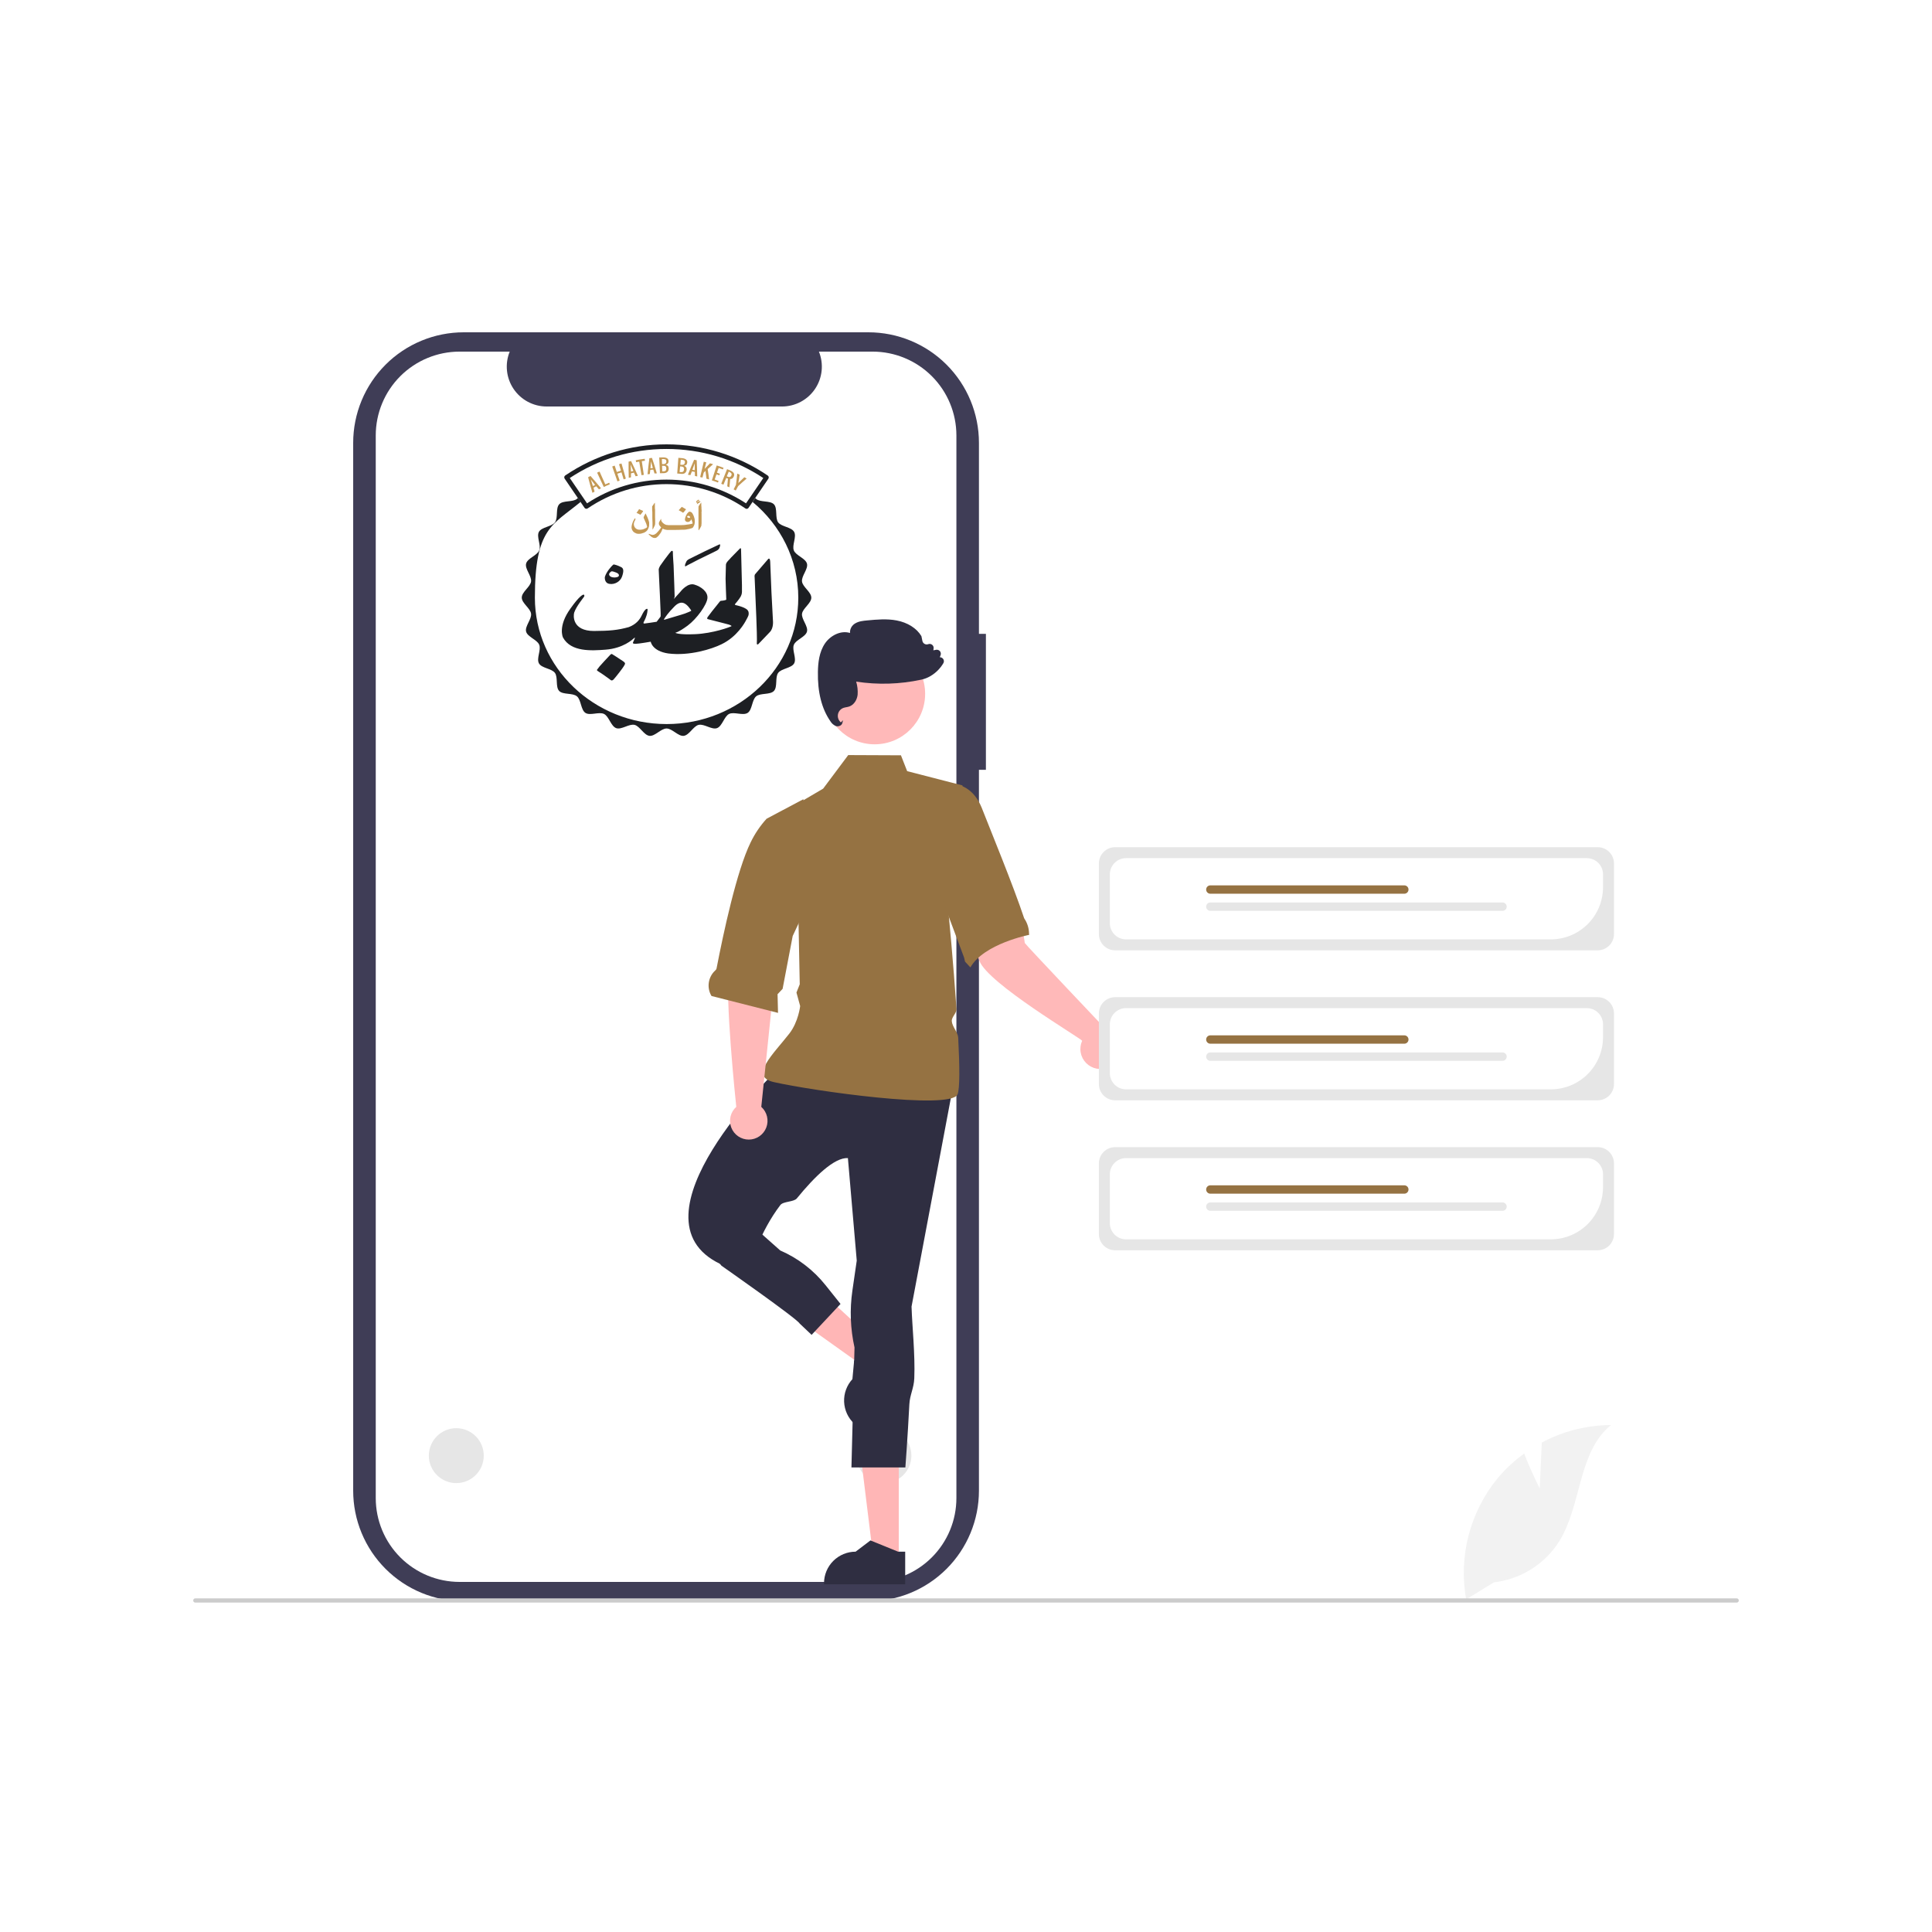 <svg width="500" height="500" viewBox="0 0 500 500" fill="none" xmlns="http://www.w3.org/2000/svg">
<rect width="500" height="500" fill="white"/>
<g clip-path="url(#clip0_471_809)">
<path d="M255.153 164.04H253.35V114.609C253.35 107.021 250.336 99.745 244.971 94.379C239.606 89.014 232.329 86 224.741 86H120.013C116.256 86 112.536 86.74 109.065 88.178C105.594 89.615 102.44 91.722 99.784 94.379C97.127 97.036 95.019 100.189 93.582 103.66C92.144 107.131 91.404 110.852 91.404 114.609V385.79C91.404 389.547 92.144 393.267 93.582 396.738C95.019 400.209 97.127 403.363 99.783 406.02C102.44 408.676 105.594 410.784 109.065 412.221C112.536 413.659 116.256 414.399 120.013 414.399H224.74C232.328 414.399 239.604 411.385 244.97 406.02C250.335 400.654 253.349 393.378 253.349 385.79V199.226H255.151L255.153 164.04Z" fill="#3F3D56"/>
<path d="M247.516 112.693V387.705C247.515 393.458 245.23 398.975 241.162 403.043C237.095 407.112 231.578 409.398 225.826 409.4H118.949C113.194 409.401 107.674 407.116 103.604 403.048C99.533 398.979 97.246 393.46 97.244 387.705V112.693C97.246 106.938 99.533 101.42 103.603 97.351C107.673 93.283 113.193 90.998 118.948 90.998H131.913C131.276 92.564 131.034 94.262 131.207 95.943C131.38 97.624 131.964 99.237 132.906 100.639C133.849 102.042 135.122 103.192 136.613 103.987C138.104 104.783 139.767 105.2 141.457 105.202H202.389C204.079 105.2 205.743 104.783 207.234 103.987C208.725 103.192 209.997 102.042 210.94 100.639C211.883 99.237 212.466 97.624 212.639 95.943C212.813 94.262 212.57 92.564 211.934 90.998H225.821C231.574 90.999 237.091 93.285 241.159 97.352C245.227 101.42 247.514 106.936 247.516 112.689V112.693Z" fill="white"/>
<path d="M118.089 383.826C122.014 383.826 125.195 380.644 125.195 376.72C125.195 372.795 122.014 369.614 118.089 369.614C114.165 369.614 110.983 372.795 110.983 376.72C110.983 380.644 114.165 383.826 118.089 383.826Z" fill="#E6E6E6"/>
<path d="M228.758 383.826C232.682 383.826 235.864 380.644 235.864 376.72C235.864 372.795 232.682 369.614 228.758 369.614C224.833 369.614 221.652 372.795 221.652 376.72C221.652 380.644 224.833 383.826 228.758 383.826Z" fill="#E6E6E6"/>
<path d="M229.721 350.128L225.316 354.929L204.703 340.222L211.205 333.137L229.721 350.128Z" fill="#FFB6B6"/>
<path d="M235.498 353.174L221.294 368.653L221.098 368.473C219.5 367.007 218.551 364.966 218.457 362.799C218.364 360.633 219.136 358.518 220.602 356.92L220.602 356.919L221.051 352.124L228.037 348.817L229.277 347.465L235.498 353.174Z" fill="#2F2E41"/>
<path d="M232.601 403.7L226.086 403.7L222.986 378.569L232.603 378.57L232.601 403.7Z" fill="#FFB6B6"/>
<path d="M234.263 410.016L213.255 410.015V409.749C213.255 407.581 214.116 405.501 215.65 403.967C217.183 402.434 219.263 401.573 221.432 401.572H221.432L225.27 398.661L232.429 401.573L234.263 401.573L234.263 410.016Z" fill="#2F2E41"/>
<path d="M201.138 276.836C201.138 276.836 161.336 315.265 186.498 327.16H194.275C194.275 327.16 196.612 318.857 201.963 311.855C202.698 310.893 205.45 311.089 206.215 310.151C210.882 304.429 215.943 299.515 219.437 299.71L221.725 326.245L220.596 334.022C219.886 338.918 220.073 343.902 221.148 348.731L220.352 379.771L234.308 379.779C234.308 379.779 234.871 372.504 235.343 363.406C235.469 360.968 236.518 359.27 236.618 356.676C236.859 350.456 236.061 343.216 235.907 338.139L246.429 282.326L201.138 276.836Z" fill="#2F2E41"/>
<path d="M219.522 195.413L213.032 204.095L197.477 213.244L206.626 237.033L206.973 254.733L206.122 256.868L207.083 260.365C207.083 260.365 206.64 264.458 204.273 267.496C200.136 272.808 193.819 278.582 200.221 280.037C210.286 282.325 245.97 287.357 247.8 283.24C248.433 281.816 248.354 275.793 247.981 268.524C247.911 267.165 246.409 265.686 246.322 264.261C246.256 263.193 247.607 262.187 247.534 261.103C246.717 249.022 245.513 236.576 245.513 236.576L249.094 203.268L234.77 199.572L233.162 195.472L219.522 195.413Z" fill="#957242"/>
<path d="M184.587 324.877L186.715 327.565C186.715 327.565 206.281 341.254 206.953 342.533L210.045 345.459L217.527 337.461L213.636 332.584C210.522 328.682 206.499 325.602 201.919 323.614L195.956 318.324L184.587 324.877Z" fill="#2F2E41"/>
<path d="M197.02 286.457L200.583 251.969L201.523 237.774L191.55 235.971C191.55 235.971 190.057 245.729 188.75 251.455C187.461 257.106 190.468 285.7 190.548 286.454C189.815 287.109 189.299 287.971 189.067 288.926C188.835 289.88 188.898 290.883 189.249 291.801C189.599 292.719 190.22 293.509 191.029 294.066C191.838 294.624 192.797 294.923 193.78 294.923C194.762 294.923 195.722 294.626 196.531 294.069C197.341 293.512 197.962 292.723 198.314 291.805C198.665 290.888 198.729 289.885 198.498 288.93C198.267 287.975 197.752 287.113 197.02 286.457Z" fill="#FFB9B9"/>
<path d="M184.134 257.763L201.351 262.133L201.231 257.3L202.538 255.914L205.148 242.238L208.894 234.227L207.92 206.831L198.407 211.877L198.395 211.886C196.734 213.713 195.345 215.771 194.27 217.994C190.684 225.285 187.238 241.344 185.435 250.672C185.373 250.867 185.254 251.039 185.092 251.166C184.197 251.987 183.614 253.092 183.439 254.294C183.265 255.496 183.51 256.721 184.134 257.763Z" fill="#957242"/>
<path d="M286.372 266.568C286.372 266.568 265.413 244.471 265.218 244.055C263.754 232.937 259.543 228.033 258.912 228.565L248.044 232.33C248.044 232.33 251.276 242.567 253.465 248.648C255.557 254.458 279.661 268.65 280.063 269.351C279.631 270.304 279.499 271.367 279.684 272.397C279.869 273.427 280.362 274.377 281.099 275.121C281.836 275.865 282.781 276.368 283.809 276.563C284.838 276.758 285.901 276.636 286.859 276.213C287.817 275.791 288.624 275.088 289.173 274.197C289.722 273.306 289.988 272.269 289.936 271.223C289.883 270.178 289.514 269.173 288.878 268.342C288.241 267.51 287.368 266.892 286.372 266.568Z" fill="#FFB9B9"/>
<path d="M239.267 204.029C239.267 204.029 249.936 198.8 254.074 209.069C256.343 214.867 262.145 228.938 265.036 237.599C265.055 237.654 265.082 237.706 265.115 237.754C265.888 238.903 266.305 240.255 266.314 241.64C266.313 241.741 266.324 241.841 266.346 241.94C266.346 241.94 254.622 244.224 251.135 250.369L249.751 248.868L249.506 247.817L239.391 220.827L239.267 204.029Z" fill="#957242"/>
<path d="M413.497 245.942H288.589C287.476 245.941 286.409 245.498 285.622 244.711C284.835 243.924 284.393 242.857 284.391 241.744V223.451C284.393 222.338 284.835 221.271 285.622 220.484C286.409 219.697 287.476 219.254 288.589 219.253H413.497C414.61 219.254 415.677 219.697 416.464 220.484C417.251 221.271 417.694 222.338 417.695 223.451V241.744C417.694 242.857 417.251 243.924 416.464 244.711C415.677 245.498 414.61 245.941 413.497 245.942Z" fill="#E6E6E6"/>
<path d="M401.361 243.111H291.422C290.309 243.109 289.242 242.667 288.455 241.88C287.668 241.093 287.225 240.026 287.224 238.913V226.284C287.225 225.171 287.668 224.104 288.455 223.317C289.242 222.53 290.309 222.088 291.422 222.086H410.666C411.779 222.088 412.846 222.53 413.633 223.317C414.42 224.104 414.862 225.171 414.863 226.284V229.608C414.859 233.188 413.436 236.62 410.904 239.151C408.373 241.683 404.941 243.107 401.361 243.111Z" fill="white"/>
<path d="M363.438 231.296H313.235C312.948 231.296 312.672 231.182 312.469 230.979C312.266 230.776 312.152 230.501 312.152 230.213C312.152 229.926 312.266 229.651 312.469 229.448C312.672 229.245 312.948 229.131 313.235 229.131H363.438C363.725 229.131 364.001 229.245 364.204 229.448C364.407 229.651 364.521 229.926 364.521 230.213C364.521 230.501 364.407 230.776 364.204 230.979C364.001 231.182 363.725 231.296 363.438 231.296Z" fill="#957242"/>
<path d="M388.852 235.724H313.235C312.948 235.724 312.672 235.61 312.469 235.407C312.266 235.204 312.152 234.929 312.152 234.641C312.152 234.354 312.266 234.079 312.469 233.876C312.672 233.673 312.948 233.559 313.235 233.559H388.852C389.139 233.559 389.414 233.673 389.617 233.876C389.821 234.079 389.935 234.354 389.935 234.641C389.935 234.929 389.821 235.204 389.617 235.407C389.414 235.61 389.139 235.724 388.852 235.724Z" fill="#E6E6E6"/>
<path d="M413.497 284.756H288.589C287.476 284.755 286.409 284.312 285.622 283.525C284.835 282.738 284.393 281.671 284.391 280.558V262.264C284.393 261.151 284.835 260.084 285.622 259.297C286.409 258.51 287.476 258.068 288.589 258.066H413.497C414.61 258.068 415.677 258.51 416.464 259.297C417.251 260.084 417.694 261.151 417.695 262.264V280.558C417.694 281.671 417.251 282.738 416.464 283.525C415.677 284.312 414.61 284.755 413.497 284.756Z" fill="#E6E6E6"/>
<path d="M401.361 281.925H291.422C290.309 281.923 289.242 281.481 288.455 280.694C287.668 279.907 287.225 278.84 287.224 277.727V265.098C287.225 263.985 287.668 262.918 288.455 262.131C289.242 261.344 290.309 260.902 291.422 260.9H410.666C411.779 260.902 412.846 261.344 413.633 262.131C414.42 262.918 414.862 263.985 414.863 265.098V268.422C414.859 272.002 413.436 275.434 410.904 277.965C408.373 280.497 404.941 281.921 401.361 281.925Z" fill="white"/>
<path d="M363.438 270.11H313.235C313.093 270.11 312.952 270.082 312.82 270.027C312.689 269.973 312.57 269.893 312.469 269.793C312.369 269.692 312.289 269.573 312.235 269.442C312.18 269.31 312.152 269.169 312.152 269.027C312.152 268.885 312.18 268.744 312.235 268.613C312.289 268.482 312.369 268.362 312.469 268.262C312.57 268.161 312.689 268.081 312.82 268.027C312.952 267.973 313.093 267.945 313.235 267.945H363.438C363.725 267.945 364.001 268.059 364.204 268.262C364.407 268.465 364.521 268.74 364.521 269.027C364.521 269.314 364.407 269.59 364.204 269.793C364.001 269.996 363.725 270.11 363.438 270.11Z" fill="#957242"/>
<path d="M388.852 274.538H313.235C313.093 274.538 312.952 274.51 312.82 274.455C312.689 274.401 312.57 274.321 312.469 274.221C312.369 274.12 312.289 274.001 312.235 273.869C312.18 273.738 312.152 273.597 312.152 273.455C312.152 273.313 312.18 273.172 312.235 273.041C312.289 272.91 312.369 272.79 312.469 272.69C312.57 272.589 312.689 272.509 312.82 272.455C312.952 272.401 313.093 272.373 313.235 272.373H388.852C389.139 272.373 389.414 272.487 389.617 272.69C389.821 272.893 389.935 273.168 389.935 273.455C389.935 273.742 389.821 274.018 389.617 274.221C389.414 274.424 389.139 274.538 388.852 274.538Z" fill="#E6E6E6"/>
<path d="M413.497 323.57H288.589C287.476 323.569 286.409 323.126 285.622 322.339C284.835 321.552 284.393 320.485 284.391 319.372V301.078C284.393 299.965 284.835 298.898 285.622 298.111C286.409 297.324 287.476 296.882 288.589 296.88H413.497C414.61 296.882 415.677 297.324 416.464 298.111C417.251 298.898 417.694 299.965 417.695 301.078V319.372C417.694 320.485 417.251 321.552 416.464 322.339C415.677 323.126 414.61 323.569 413.497 323.57Z" fill="#E6E6E6"/>
<path d="M401.361 320.738H291.422C290.309 320.737 289.242 320.294 288.455 319.507C287.668 318.72 287.225 317.653 287.224 316.54V303.912C287.225 302.799 287.668 301.732 288.455 300.945C289.242 300.158 290.309 299.715 291.422 299.714H410.666C411.779 299.715 412.846 300.158 413.633 300.945C414.42 301.732 414.862 302.799 414.863 303.912V307.236C414.859 310.816 413.436 314.248 410.904 316.779C408.373 319.31 404.941 320.734 401.361 320.738Z" fill="white"/>
<path d="M363.438 308.924H313.235C312.948 308.924 312.672 308.81 312.469 308.607C312.266 308.404 312.152 308.128 312.152 307.841C312.152 307.554 312.266 307.279 312.469 307.076C312.672 306.873 312.948 306.759 313.235 306.759H363.438C363.725 306.759 364.001 306.873 364.204 307.076C364.407 307.279 364.521 307.554 364.521 307.841C364.521 308.128 364.407 308.404 364.204 308.607C364.001 308.81 363.725 308.924 363.438 308.924Z" fill="#957242"/>
<path d="M388.852 313.352H313.235C312.948 313.352 312.672 313.238 312.469 313.035C312.266 312.832 312.152 312.556 312.152 312.269C312.152 311.982 312.266 311.707 312.469 311.504C312.672 311.301 312.948 311.187 313.235 311.187H388.852C389.139 311.187 389.414 311.301 389.617 311.504C389.821 311.707 389.935 311.982 389.935 312.269C389.935 312.556 389.821 312.832 389.617 313.035C389.414 313.238 389.139 313.352 388.852 313.352Z" fill="#E6E6E6"/>
<path d="M226.36 192.626C233.575 192.626 239.424 186.778 239.424 179.563C239.424 172.348 233.575 166.499 226.36 166.499C219.145 166.499 213.296 172.348 213.296 179.563C213.296 186.778 219.145 192.626 226.36 192.626Z" fill="#FFB9B9"/>
<path d="M216.755 187.964C216.598 187.965 216.442 187.94 216.294 187.89C215.711 187.634 215.223 187.201 214.901 186.652C212.652 183.417 211.566 179.104 211.674 173.833C211.719 171.603 211.972 168.751 213.533 166.479C214.847 164.567 217.504 163.051 219.98 163.812C219.951 163.317 220.061 162.824 220.297 162.387C220.533 161.951 220.885 161.589 221.315 161.341C222.253 160.767 223.382 160.661 224.377 160.568C226.892 160.332 229.492 160.088 232.038 160.571C234.893 161.112 237.227 162.584 238.443 164.608L238.467 164.672L238.714 165.871C238.748 166.033 238.815 166.185 238.913 166.317C239.011 166.45 239.136 166.56 239.28 166.639C239.424 166.719 239.584 166.766 239.748 166.778C239.912 166.79 240.077 166.766 240.231 166.708C240.399 166.645 240.581 166.626 240.759 166.655C240.936 166.683 241.103 166.757 241.243 166.87C241.383 166.982 241.491 167.13 241.557 167.297C241.623 167.464 241.644 167.646 241.618 167.824L241.549 168.301L242.267 168.166C242.447 168.133 242.632 168.148 242.804 168.209C242.977 168.27 243.129 168.376 243.247 168.516C243.365 168.656 243.444 168.824 243.475 169.004C243.507 169.184 243.49 169.369 243.427 169.541L243.224 170.09C243.373 170.091 243.519 170.122 243.655 170.182C243.791 170.242 243.914 170.329 244.015 170.438C244.16 170.594 244.252 170.793 244.276 171.004C244.3 171.216 244.256 171.431 244.15 171.616C243.348 172.988 242.209 174.134 240.842 174.945C240.094 175.394 239.277 175.716 238.424 175.895C232.886 177.091 227.176 177.262 221.577 176.402C221.908 177.506 222.036 178.662 221.953 179.812C221.774 181.25 220.93 182.437 219.802 182.836C219.545 182.919 219.282 182.982 219.016 183.025C218.761 183.065 218.51 183.126 218.265 183.208C217.903 183.341 217.582 183.567 217.334 183.864C217.087 184.161 216.923 184.518 216.858 184.899C216.792 185.279 216.829 185.671 216.963 186.033C217.097 186.395 217.325 186.715 217.622 186.962L218.178 186.382L217.997 187.119C217.96 187.262 217.892 187.396 217.799 187.512C217.706 187.627 217.59 187.722 217.458 187.79C217.242 187.906 217 187.965 216.755 187.964Z" fill="#2F2E41"/>
<path d="M398.484 385.216L399.012 373.332C404.522 370.387 410.668 368.831 416.915 368.8C408.317 375.83 409.391 389.381 403.562 398.834C401.721 401.769 399.244 404.252 396.313 406.098C393.382 407.945 390.073 409.109 386.632 409.503L379.436 413.909C378.449 408.405 378.667 402.752 380.074 397.34C381.482 391.928 384.046 386.885 387.591 382.56C389.603 380.153 391.91 378.009 394.458 376.178C396.182 380.722 398.484 385.216 398.484 385.216Z" fill="#F2F2F2"/>
<path d="M450 414.2C450 414.272 449.986 414.344 449.959 414.41C449.931 414.477 449.89 414.538 449.839 414.589C449.788 414.64 449.728 414.681 449.661 414.708C449.594 414.736 449.522 414.75 449.45 414.75H50.55C50.404 414.75 50.264 414.692 50.161 414.589C50.058 414.485 50 414.346 50 414.2C50 414.054 50.058 413.914 50.161 413.811C50.264 413.708 50.404 413.65 50.55 413.65H449.45C449.522 413.65 449.594 413.664 449.661 413.691C449.728 413.719 449.788 413.759 449.839 413.81C449.89 413.862 449.931 413.922 449.959 413.989C449.986 414.056 450 414.128 450 414.2Z" fill="#CCCCCC"/>
</g>
<g clip-path="url(#clip1_471_809)">
<path d="M195.502 148.512L198.757 144.73C198.757 144.73 199.262 144.088 199.33 145.372C199.399 146.655 199.651 153.257 199.651 153.257L200.041 160.638C200.041 160.638 200.247 162.494 199.284 163.526C198.322 164.557 196.213 166.735 196.213 166.735C196.213 166.735 195.8 166.964 195.869 166.437C195.938 165.91 195.823 161.738 195.732 159.721C195.64 157.704 195.296 149.383 195.296 149.383C195.296 149.383 195.181 148.764 195.502 148.535" fill="#1D1F23"/>
<path d="M155.252 172.351C155.252 172.351 154.633 173.199 154.541 173.29C154.472 173.382 154.312 173.451 154.999 173.863C155.687 174.253 157.681 175.72 157.842 175.835C157.979 175.949 158.3 176.362 158.804 175.835C159.309 175.307 161.303 172.74 161.509 172.305C161.715 171.869 162.059 171.663 161.234 171.113C160.432 170.54 158.438 169.302 158.438 169.302C158.438 169.302 158.3 169.096 157.933 169.462C157.567 169.829 155.32 172.259 155.252 172.373" fill="#1D1F23"/>
<path d="M159.079 149.452C157.842 149.452 157.612 148.856 157.635 148.581C157.635 148.306 158.117 147.939 158.117 147.939C158.369 147.755 158.736 147.916 159.377 148.145C160.019 148.374 160.157 148.626 160.18 148.856C160.18 149.085 160.111 149.383 159.079 149.452ZM160.959 146.884C160.546 146.609 159.263 146.128 158.873 146.082C158.804 146.036 158.529 146.266 158.415 146.403C158.323 146.518 156.971 147.847 156.535 149.314C156.535 149.314 156.329 150.873 157.704 151.102C159.057 151.354 160.569 150.506 161.005 149.154C161.463 147.801 161.349 147.205 160.959 146.907" fill="#1D1F23"/>
<path d="M177.692 145.211C177.692 145.211 177.807 144.959 178.426 144.638C179.044 144.34 182.116 142.827 182.231 142.758C182.345 142.69 185.898 141.016 186.104 140.925C186.311 140.833 186.448 140.879 186.357 141.223C186.265 141.567 186.242 142.117 185.44 142.529C184.637 142.942 180.832 144.776 180.832 144.776C180.832 144.776 178.334 146.082 178.036 146.22C177.761 146.357 177.486 146.586 177.348 146.563C177.211 146.518 177.279 146.151 177.394 145.853C177.509 145.578 177.692 145.211 177.692 145.211Z" fill="#1D1F23"/>
<path d="M172.007 160.362C171.641 160.5 171.962 160.064 171.962 160.064C172.214 159.698 172.81 158.712 174.529 156.97C176.225 155.228 177.302 156.236 177.715 156.557C178.128 156.878 178.907 157.956 178.907 158.047C178.907 158.139 177.738 158.597 177.257 158.781C176.775 158.987 172.374 160.225 172.03 160.362M193.646 158.208C193.371 157.245 190.78 156.695 190.414 156.603C190.047 156.511 190.23 156.328 190.23 156.328C190.23 156.328 191.262 155.159 191.697 154.38C192.041 153.738 192.018 153.165 192.018 153.165V151.469C192.018 151.469 191.789 142.942 191.789 142.3C191.789 141.658 191.514 141.933 191.514 141.933L189.176 144.317C189.176 144.317 188.855 144.707 188.442 145.119C188.03 145.532 187.869 145.944 187.869 146.151C187.869 146.357 187.778 149.154 187.778 149.772C187.778 150.391 187.938 154.746 187.961 155.159C187.915 155.297 187.548 155.342 187.273 155.411C186.998 155.48 186.586 155.457 186.448 155.526C186.311 155.595 186.059 155.984 185.531 156.626C184.981 157.268 183.56 159.102 183.17 159.652C182.781 160.202 183.239 160.248 183.239 160.248C183.239 160.248 185.233 160.752 186.907 161.188C188.603 161.623 188.924 161.669 189.359 162.013C188.947 162.311 184.477 163.915 179.961 164.122C175.446 164.328 174.758 163.755 174.758 163.755C174.758 163.755 175.537 163.686 177.944 161.921C180.351 160.133 182.918 156.511 183.079 154.838C183.262 153.165 181.428 151.79 179.686 151.285C177.944 150.781 176.248 152.936 175.973 153.279C175.675 153.623 174.391 155.022 174.391 155.022C174.391 155.022 174.552 154.678 174.598 154.426C174.598 154.219 174.506 151.4 174.506 151.4L174.323 146.311C174.323 146.311 174.116 143.469 174.139 142.896C174.139 142.323 173.704 142.644 173.704 142.644C173.704 142.644 173.589 142.781 173.153 143.285C172.718 143.813 171.136 145.967 170.861 146.403C170.586 146.838 170.472 147.32 170.472 147.32L170.563 149.429C170.563 149.429 170.999 158.391 170.976 158.666C170.976 158.918 170.976 159.147 170.976 159.285C170.976 159.468 171.045 159.468 170.747 159.858C170.449 160.248 170.219 160.546 169.944 160.912C169.715 160.981 166.919 161.348 166.919 161.348C166.919 161.348 166.346 161.508 166.598 160.981C167.446 159.377 167.515 158.506 167.538 158.276C167.561 158.047 167.744 157.405 167.308 157.589C166.873 157.772 166.483 158.437 166.025 159.377C165.566 160.316 164.672 161.554 162.747 162.288C159.813 163.113 157.658 163.273 153.716 163.296C148.054 163.296 148.352 159.308 148.604 158.529C149.131 156.924 151.08 154.586 151.171 154.403C151.263 154.219 151.263 153.967 151.08 153.898C150.896 153.83 150.002 154.15 147.664 157.451C144.295 162.081 145.693 164.97 145.693 164.97C147.756 168.775 153.12 168.408 156.718 168.133C161.303 167.789 163.756 165.451 164.031 165.199C164.283 164.947 164.329 165.084 164.329 165.084C164.329 165.084 164.122 165.657 163.916 166.047C163.71 166.437 163.71 166.62 164.489 166.62C165.268 166.62 168.409 166.07 168.409 166.07C168.409 166.07 168.752 168.5 172.947 169.118C178.426 169.806 184.225 167.972 186.723 166.735C190.78 164.786 192.775 161.142 193.164 160.362C193.577 159.583 193.944 159.125 193.669 158.185" fill="#1D1F23"/>
<path d="M172.489 124.123C179.824 124.123 186.93 126.255 193.073 130.266L197.542 123.71C190.093 118.782 181.451 116.192 172.489 116.192C163.526 116.19 154.908 118.782 147.458 123.71L151.928 130.266C158.048 126.232 165.154 124.123 172.512 124.123M193.233 131.687C193.118 131.687 193.004 131.664 192.889 131.573C186.861 127.47 179.801 125.292 172.489 125.292C165.177 125.292 158.14 127.47 152.088 131.573C151.813 131.756 151.446 131.687 151.263 131.412L146.129 123.871C146.037 123.733 146.014 123.573 146.037 123.435C146.06 123.275 146.152 123.137 146.289 123.046C154.06 117.796 163.114 115 172.489 115C181.864 115 190.918 117.796 198.689 123.068C198.826 123.16 198.918 123.297 198.941 123.458C198.964 123.618 198.941 123.779 198.849 123.893L193.714 131.435C193.6 131.595 193.416 131.687 193.233 131.687Z" fill="#1D1F23"/>
<path d="M164.397 134.209C164.443 134.232 164.466 134.277 164.466 134.323C164.466 134.392 164.42 134.484 164.397 134.552C164.329 134.69 164.26 134.828 164.191 134.965C164.099 135.148 164.054 135.355 164.031 135.561C164.031 135.767 164.031 135.951 164.122 136.134C164.145 136.203 164.168 136.295 164.214 136.363C164.26 136.455 164.329 136.547 164.397 136.615C164.489 136.707 164.581 136.799 164.695 136.868C164.787 136.936 164.902 136.959 164.993 137.005C165.085 137.051 165.177 137.051 165.291 137.074C165.429 137.097 165.543 137.097 165.681 137.097C165.773 137.097 165.864 137.097 165.933 137.074C166.071 137.074 166.208 137.028 166.346 137.005C166.437 137.005 166.506 136.959 166.598 136.913C166.712 136.868 166.827 136.822 166.942 136.776C167.056 136.73 167.148 136.684 167.24 136.615C167.308 136.57 167.354 136.524 167.423 136.478C167.469 136.455 167.469 136.409 167.469 136.363C167.469 136.249 167.446 136.157 167.4 136.042C167.377 135.905 167.331 135.767 167.286 135.653C167.263 135.561 167.217 135.446 167.171 135.355C167.102 135.194 167.033 135.034 166.965 134.896C166.965 134.85 166.919 134.805 166.896 134.736C166.85 134.644 166.827 134.575 166.781 134.484C166.735 134.392 166.69 134.277 166.644 134.186C166.621 134.117 166.598 134.071 166.575 134.002C166.575 133.956 166.575 133.911 166.575 133.842C166.621 133.704 166.667 133.59 166.735 133.475C166.827 133.292 166.942 133.131 167.033 132.948C167.033 132.948 167.033 132.948 167.033 132.925C167.079 132.879 167.102 132.879 167.125 132.925C167.125 132.971 167.148 133.017 167.171 133.063C167.24 133.223 167.308 133.383 167.377 133.521C167.446 133.659 167.538 133.796 167.584 133.956C167.652 134.117 167.721 134.277 167.767 134.415C167.836 134.575 167.881 134.759 167.927 134.919C167.996 135.148 168.042 135.378 167.996 135.63C167.996 135.699 167.996 135.79 167.996 135.859C167.996 135.974 167.996 136.111 167.95 136.226C167.95 136.317 167.927 136.409 167.881 136.501C167.836 136.615 167.79 136.73 167.744 136.822C167.744 136.822 167.744 136.868 167.721 136.89C167.675 137.051 167.561 137.188 167.446 137.303C167.377 137.372 167.308 137.441 167.24 137.509C167.194 137.555 167.125 137.578 167.079 137.624C167.079 137.624 167.033 137.647 167.01 137.67C166.965 137.67 166.942 137.716 166.896 137.739C166.896 137.739 166.873 137.739 166.85 137.762C166.781 137.807 166.712 137.83 166.667 137.876C166.667 137.876 166.644 137.876 166.621 137.876C166.506 137.922 166.369 137.968 166.254 137.991C166.208 137.991 166.162 138.014 166.139 138.037C166.002 138.082 165.887 138.105 165.75 138.128C165.727 138.128 165.704 138.128 165.658 138.128C165.566 138.128 165.498 138.151 165.406 138.151C165.337 138.151 165.291 138.151 165.223 138.151C165.2 138.151 165.154 138.151 165.108 138.151C164.993 138.151 164.902 138.105 164.787 138.082C164.695 138.082 164.604 138.037 164.535 137.991C164.443 137.945 164.352 137.899 164.26 137.853C164.168 137.807 164.099 137.739 164.008 137.693C163.87 137.578 163.756 137.418 163.664 137.257C163.664 137.234 163.618 137.211 163.618 137.166C163.549 137.051 163.503 136.913 163.48 136.776C163.435 136.615 163.435 136.432 163.458 136.272C163.458 136.134 163.503 135.997 163.526 135.882C163.526 135.79 163.572 135.699 163.595 135.607C163.664 135.355 163.756 135.103 163.87 134.873C163.962 134.667 164.076 134.484 164.214 134.3C164.26 134.232 164.329 134.163 164.374 134.071" fill="#C49955"/>
<path d="M181.52 132.65H181.543H181.566C181.566 132.741 181.566 132.833 181.566 132.925C181.566 133.085 181.566 133.223 181.566 133.383C181.566 133.498 181.566 133.612 181.566 133.75C181.566 133.888 181.566 134.002 181.566 134.14C181.566 134.277 181.566 134.163 181.566 134.163C181.566 134.163 181.566 134.163 181.566 134.185C181.566 134.185 181.566 134.186 181.566 134.208C181.566 134.277 181.566 134.346 181.566 134.415C181.566 134.483 181.566 134.552 181.566 134.621C181.566 134.713 181.566 134.827 181.566 134.919C181.566 135.011 181.566 135.079 181.566 135.148C181.566 135.24 181.566 135.355 181.566 135.446C181.566 135.584 181.543 135.721 181.52 135.859C181.52 135.859 181.52 135.905 181.52 135.928C181.52 136.019 181.52 136.111 181.451 136.203C181.428 136.271 181.405 136.317 181.36 136.363C181.314 136.455 181.268 136.546 181.222 136.638C181.176 136.707 181.13 136.776 181.085 136.867C181.016 136.959 180.97 137.051 180.901 137.142C180.901 137.165 180.855 137.188 180.855 137.211C180.855 137.211 180.809 137.234 180.787 137.211C180.764 137.211 180.764 137.165 180.764 137.142C180.764 137.142 180.764 137.097 180.764 137.074C180.787 137.005 180.764 136.936 180.764 136.844C180.764 136.753 180.764 136.638 180.764 136.546C180.764 136.455 180.764 136.432 180.764 136.363C180.764 136.363 180.764 136.317 180.764 136.294C180.764 136.134 180.764 135.973 180.764 135.813C180.764 135.653 180.764 135.469 180.764 135.309C180.764 135.194 180.764 135.079 180.764 134.965C180.764 134.827 180.764 134.69 180.764 134.552C180.764 134.529 180.764 134.483 180.764 134.461C180.764 134.369 180.764 134.3 180.764 134.208C180.764 134.163 180.764 134.14 180.764 134.094C180.764 134.048 180.764 134.002 180.764 133.956C180.764 133.91 180.764 133.865 180.764 133.819C180.764 133.773 180.764 133.727 180.764 133.681C180.764 133.635 180.764 133.59 180.764 133.544C180.764 133.383 180.764 133.223 180.764 133.039C180.764 132.902 180.764 132.764 180.764 132.627C180.764 132.375 180.764 132.123 180.764 131.87C180.764 132.145 180.764 131.618 180.764 131.87C180.764 131.71 180.764 131.549 180.764 131.389C180.764 131.274 180.764 131.183 180.787 131.068C180.787 131.068 180.787 131.022 180.787 130.999C180.855 130.908 180.924 130.816 180.993 130.724C181.039 130.656 181.085 130.61 181.107 130.541C181.13 130.472 181.176 130.426 181.222 130.38C181.268 130.312 181.337 130.22 181.405 130.151C181.405 130.151 181.405 130.128 181.428 130.105C181.451 130.082 181.497 130.105 181.497 130.105C181.497 130.128 181.497 130.151 181.497 130.174C181.474 130.289 181.497 130.403 181.497 130.518C181.497 130.61 181.497 130.678 181.497 130.77V130.816C181.497 130.999 181.52 131.183 181.543 131.366C181.543 131.549 181.543 131.71 181.543 131.893C181.543 132.123 181.543 131.572 181.566 131.802C181.566 132.008 181.566 132.214 181.589 132.421C181.589 132.466 181.589 132.489 181.543 132.512" fill="#C49955"/>
<path d="M168.89 137.051C168.867 137.028 168.867 137.005 168.867 136.959C168.867 136.89 168.867 136.845 168.867 136.799C168.867 136.684 168.867 136.592 168.867 136.478C168.867 136.363 168.867 136.226 168.867 136.088C168.867 135.974 168.867 135.882 168.867 135.79C168.867 135.79 168.867 135.767 168.867 135.744C168.867 135.698 168.89 135.63 168.867 135.584C168.867 135.538 168.867 135.492 168.867 135.423C168.867 135.378 168.867 135.309 168.867 135.263C168.867 135.08 168.867 134.919 168.844 134.736C168.844 134.507 168.844 134.277 168.821 134.025C168.821 133.773 168.821 133.498 168.821 133.246C168.821 133.108 168.821 132.948 168.821 132.81C168.821 132.558 168.821 132.306 168.775 132.054C168.775 131.893 168.775 132.489 168.775 132.329C168.775 132.168 168.775 131.985 168.775 131.825C168.775 131.641 168.775 131.481 168.775 131.297C168.775 131.275 168.775 131.252 168.775 131.206C168.775 131.183 168.775 131.137 168.775 131.114C168.775 131.068 168.775 131.022 168.821 130.999C168.959 130.793 169.096 130.61 169.234 130.404C169.28 130.335 169.326 130.266 169.371 130.197C169.371 130.197 169.394 130.151 169.417 130.151C169.417 130.151 169.463 130.151 169.486 130.151C169.486 130.151 169.486 130.197 169.486 130.22C169.486 130.426 169.486 130.61 169.486 130.816C169.486 130.999 169.486 131.183 169.486 131.389C169.486 131.55 169.486 131.687 169.509 131.825C169.509 132.077 169.509 131.55 169.532 131.825C169.532 131.939 169.532 132.054 169.532 132.168C169.532 132.329 169.532 132.512 169.532 132.673C169.532 132.925 169.532 133.177 169.532 133.429C169.532 133.59 169.532 133.75 169.532 133.911C169.532 134.094 169.532 134.3 169.555 134.484C169.555 134.575 169.555 134.69 169.555 134.782C169.555 135.011 169.555 135.24 169.555 135.492C169.555 135.744 169.486 135.951 169.371 136.18C169.303 136.294 169.257 136.409 169.188 136.524C169.188 136.547 169.142 136.592 169.142 136.638C169.142 136.638 169.142 136.638 169.142 136.661C169.073 136.73 169.028 136.822 168.982 136.89C168.959 136.936 168.936 136.982 168.89 137.028C168.89 137.028 168.867 137.051 168.844 137.074" fill="#C49955"/>
<path d="M177.509 131.848C177.509 131.848 177.509 131.893 177.463 131.916C177.394 132.008 177.348 132.077 177.279 132.146C177.234 132.214 177.165 132.283 177.119 132.352C177.027 132.444 176.936 132.535 176.867 132.627C176.798 132.696 176.775 132.696 176.683 132.65C176.683 132.65 176.638 132.627 176.615 132.604C176.477 132.512 176.34 132.398 176.179 132.329C176.042 132.26 175.904 132.191 175.79 132.123C175.767 132.123 175.721 132.1 175.698 132.077C175.652 132.054 175.652 132.008 175.698 131.985C175.767 131.893 175.835 131.825 175.927 131.733C176.019 131.641 176.11 131.527 176.202 131.435C176.271 131.366 176.34 131.275 176.408 131.206C176.454 131.16 176.454 131.16 176.5 131.206C176.592 131.252 176.706 131.297 176.798 131.366C176.913 131.435 177.027 131.504 177.142 131.573C177.234 131.618 177.325 131.687 177.44 131.733C177.486 131.756 177.509 131.802 177.532 131.848C177.532 131.848 177.532 131.848 177.532 131.893" fill="#C49955"/>
<path d="M165.108 132.26C165.108 132.26 165.108 132.26 165.131 132.237C165.131 132.237 165.131 132.237 165.108 132.26ZM164.764 132.65C164.764 132.65 164.764 132.604 164.81 132.604C164.856 132.604 164.856 132.581 164.856 132.535C164.902 132.512 164.948 132.466 164.97 132.421C164.993 132.398 164.993 132.352 165.039 132.329C165.039 132.329 165.039 132.306 165.039 132.283C165.039 132.26 165.039 132.237 165.085 132.214C165.131 132.191 165.154 132.146 165.177 132.1C165.223 132.1 165.223 132.054 165.246 132.008C165.291 131.939 165.314 131.87 165.36 131.802C165.36 131.802 165.383 131.756 165.429 131.756C165.429 131.779 165.475 131.802 165.498 131.802C165.543 131.802 165.566 131.825 165.612 131.87C165.681 131.916 165.773 131.939 165.841 131.962C165.887 131.985 165.933 132.008 166.002 132.031C166.094 132.077 166.162 132.123 166.254 132.146C166.254 132.146 166.277 132.146 166.3 132.168C166.3 132.168 166.346 132.168 166.346 132.191C166.415 132.191 166.437 132.26 166.415 132.329C166.415 132.375 166.392 132.421 166.346 132.444C166.231 132.581 166.139 132.742 166.025 132.879C165.956 132.971 165.887 133.062 165.819 133.131C165.819 133.154 165.773 133.177 165.75 133.2C165.727 133.223 165.681 133.223 165.658 133.2C165.566 133.108 165.452 133.062 165.337 133.017C165.291 132.994 165.246 132.948 165.177 132.925C165.108 132.902 165.039 132.856 164.948 132.833C164.902 132.81 164.856 132.787 164.81 132.742C164.81 132.742 164.81 132.719 164.764 132.696C164.741 132.673 164.718 132.627 164.695 132.604" fill="#C49955"/>
<path d="M180.58 130.083C180.557 130.083 180.534 130.083 180.489 130.083C180.42 130.083 180.351 130.083 180.282 130.083C180.236 130.083 180.191 130.037 180.168 129.991C180.145 129.968 180.168 129.922 180.168 129.876C180.236 129.716 180.328 129.555 180.489 129.441C180.58 129.395 180.672 129.349 180.764 129.326C180.809 129.326 180.832 129.326 180.855 129.349C180.855 129.349 180.878 129.372 180.901 129.395C180.947 129.418 180.947 129.464 180.947 129.532C180.947 129.601 180.901 129.647 180.855 129.693C180.809 129.739 180.787 129.739 180.764 129.693C180.764 129.693 180.741 129.67 180.718 129.647C180.672 129.624 180.649 129.601 180.603 129.624C180.534 129.624 180.489 129.67 180.443 129.693C180.443 129.693 180.42 129.716 180.397 129.739C180.42 129.762 180.466 129.785 180.489 129.785C180.603 129.785 180.718 129.785 180.832 129.785C180.901 129.785 180.97 129.785 181.062 129.739C181.107 129.739 181.176 129.716 181.222 129.693C181.245 129.693 181.268 129.693 181.268 129.739C181.268 129.739 181.268 129.739 181.268 129.762C181.245 129.876 181.199 129.945 181.085 130.014C180.901 130.106 180.741 130.197 180.603 130.335C180.557 130.381 180.511 130.404 180.443 130.449C180.443 130.449 180.42 130.449 180.397 130.449C180.351 130.449 180.328 130.449 180.351 130.404C180.351 130.358 180.374 130.312 180.397 130.289C180.42 130.243 180.466 130.174 180.511 130.151C180.511 130.151 180.534 130.128 180.557 130.106" fill="#C49955"/>
<path d="M178.586 133.911C178.563 133.979 178.517 134.025 178.448 134.025C178.242 134.025 178.036 134.025 177.875 133.842C177.807 133.773 177.807 133.75 177.852 133.658C177.898 133.567 177.99 133.521 178.082 133.498C178.082 133.498 178.128 133.498 178.15 133.498C178.334 133.498 178.471 133.59 178.586 133.75C178.609 133.796 178.609 133.842 178.586 133.888M179.755 134.277C179.732 134.14 179.686 134.002 179.64 133.865C179.595 133.681 179.526 133.498 179.434 133.315C179.365 133.2 179.319 133.085 179.274 132.994C179.205 132.856 179.113 132.742 178.999 132.627C178.953 132.581 178.907 132.558 178.838 132.512C178.746 132.466 178.655 132.444 178.563 132.421C178.517 132.421 178.471 132.421 178.448 132.421C178.403 132.421 178.357 132.421 178.334 132.444C178.288 132.444 178.219 132.489 178.196 132.535C178.128 132.604 178.059 132.673 177.99 132.742C177.921 132.81 177.852 132.879 177.807 132.948C177.715 133.108 177.623 133.269 177.532 133.452C177.394 133.75 177.302 134.048 177.257 134.369C177.257 134.552 177.279 134.713 177.394 134.827C177.486 134.942 177.623 135.034 177.761 135.057C177.875 135.08 177.967 135.103 178.082 135.08C178.173 135.08 178.265 135.057 178.334 135.011C178.403 134.965 178.494 134.919 178.563 134.873C178.609 134.85 178.655 134.805 178.678 134.759C178.701 134.759 178.724 134.759 178.724 134.713C178.792 134.621 178.861 134.529 178.907 134.415C178.953 134.415 178.953 134.415 178.953 134.461C179.022 134.644 179.09 134.805 179.136 134.988C179.182 135.125 179.205 135.263 179.251 135.401C179.251 135.469 179.251 135.469 179.205 135.492C179.159 135.492 179.113 135.515 179.09 135.538C178.953 135.561 178.838 135.584 178.701 135.63C178.563 135.653 178.448 135.676 178.311 135.698C178.219 135.698 178.128 135.744 178.036 135.744C177.875 135.744 177.692 135.79 177.532 135.813C177.394 135.813 177.279 135.836 177.142 135.859C177.073 135.859 176.981 135.859 176.913 135.882C176.844 135.882 176.775 135.882 176.706 135.882C176.592 135.882 176.477 135.882 176.34 135.905C176.294 135.905 176.225 135.905 176.179 135.905C176.11 135.905 176.042 135.905 175.973 135.905C175.95 135.905 175.904 135.905 175.881 135.905C175.812 135.905 174.666 135.905 174.598 135.905C174.552 135.905 174.529 135.905 174.483 135.905C174.391 135.905 173.612 135.905 173.52 135.905C173.406 135.905 173.291 135.905 173.176 135.905C173.131 135.905 173.085 135.905 173.062 135.905C173.016 135.905 172.97 135.905 172.924 135.905C172.833 135.905 172.764 135.859 172.672 135.859C172.672 135.859 172.649 135.859 172.626 135.859C172.603 135.859 172.58 135.859 172.558 135.859C172.558 135.859 172.512 135.859 172.489 135.859C172.42 135.836 172.351 135.813 172.282 135.79C172.214 135.767 172.145 135.721 172.076 135.698C172.03 135.676 171.962 135.653 171.916 135.607C171.847 135.561 171.778 135.515 171.732 135.469C171.641 135.401 171.526 135.332 171.457 135.217C171.343 135.103 171.251 134.988 171.182 134.85C171.136 134.736 171.113 134.621 171.113 134.484C171.113 134.438 171.113 134.415 171.113 134.369C171.113 134.346 171.113 134.323 171.068 134.3C171.022 134.3 171.022 134.323 171.022 134.346C170.953 134.484 170.884 134.621 170.793 134.736C170.701 134.873 170.632 135.011 170.563 135.171C170.54 135.24 170.517 135.286 170.517 135.355C170.517 135.446 170.517 135.515 170.517 135.607C170.54 135.767 170.609 135.905 170.701 136.019C170.77 136.111 170.838 136.203 170.907 136.272C170.953 136.317 170.999 136.363 171.045 136.409C171.045 136.409 171.068 136.455 171.091 136.478C171.091 136.547 171.045 136.592 171.022 136.638C170.884 136.845 170.747 137.028 170.586 137.211C170.495 137.303 170.426 137.418 170.334 137.509C170.242 137.624 170.128 137.739 170.036 137.83C169.922 137.968 169.784 138.082 169.646 138.174C169.555 138.243 169.44 138.312 169.326 138.357C169.303 138.357 169.257 138.357 169.234 138.38C169.188 138.38 169.165 138.38 169.119 138.403C168.936 138.449 168.752 138.449 168.592 138.38C168.409 138.312 168.202 138.266 168.019 138.174C167.996 138.174 167.95 138.174 167.927 138.174C167.881 138.174 167.881 138.197 167.881 138.243C167.881 138.266 167.881 138.289 167.904 138.312C167.904 138.335 167.927 138.357 167.95 138.38C168.134 138.495 168.271 138.678 168.432 138.793C168.432 138.793 168.432 138.793 168.455 138.816C168.661 138.999 168.89 139.137 169.165 139.206C169.28 139.228 169.417 139.228 169.532 139.228C169.669 139.228 169.784 139.183 169.899 139.114C170.013 139.022 170.151 138.93 170.265 138.816C170.288 138.793 170.311 138.747 170.357 138.724C170.403 138.678 170.449 138.632 170.495 138.564C170.632 138.38 170.77 138.197 170.907 138.014C171.045 137.83 171.136 137.647 171.228 137.441C171.297 137.303 171.343 137.143 171.411 136.982C171.411 136.936 171.457 136.89 171.48 136.845C171.48 136.799 171.503 136.799 171.549 136.845C171.595 136.845 171.618 136.89 171.664 136.89C171.801 136.959 171.939 137.005 172.076 137.051C172.076 137.051 172.076 137.051 172.099 137.051C172.122 137.051 172.145 137.051 172.168 137.051C172.214 137.051 172.282 137.097 172.328 137.097C172.443 137.097 172.558 137.12 172.649 137.143C172.672 137.143 172.695 137.143 172.741 137.143C172.833 137.143 172.901 137.143 172.993 137.143C173.039 137.143 173.108 137.143 173.154 137.143C173.199 137.143 173.245 137.143 173.291 137.143C173.406 137.143 173.52 137.143 173.635 137.143C173.704 137.143 174.506 137.143 174.575 137.143C174.827 137.143 176.179 137.143 176.431 137.097C176.477 137.097 176.5 137.097 176.546 137.097C176.683 137.097 176.798 137.097 176.913 137.097C176.981 137.097 177.027 137.097 177.096 137.074C177.165 137.074 177.234 137.074 177.302 137.074C177.417 137.074 177.532 137.051 177.623 137.028C177.761 137.005 177.921 136.959 178.059 136.936C178.15 136.936 178.242 136.913 178.334 136.89C178.494 136.845 178.655 136.799 178.838 136.753C178.93 136.73 179.022 136.707 179.113 136.661C179.228 136.615 179.319 136.547 179.388 136.432C179.48 136.272 179.572 136.111 179.64 135.928C179.64 135.882 179.686 135.813 179.709 135.767C179.778 135.561 179.778 135.355 179.801 135.148C179.801 135.103 179.801 135.034 179.801 134.988C179.801 134.782 179.801 134.598 179.778 134.392" fill="#C49955"/>
<path d="M207.559 158.85C207.743 157.428 209.966 156.145 209.966 154.678C209.966 153.211 207.743 151.927 207.559 150.506C207.376 149.062 209.21 147.251 208.843 145.876C208.476 144.477 205.978 143.79 205.45 142.46C204.9 141.131 206.23 138.907 205.519 137.647C204.809 136.386 202.241 136.34 201.393 135.194C200.545 134.048 201.279 131.55 200.293 130.518C199.307 129.487 196.786 130.06 195.686 129.12C195.594 129.051 195.525 128.959 195.456 128.891L194.769 129.899C202.012 135.905 206.597 144.775 206.597 154.678C206.597 172.74 191.353 187.387 172.535 187.387C153.716 187.387 138.427 172.74 138.427 154.678C138.427 136.615 143.011 135.905 150.255 129.899L149.567 128.868C149.498 128.959 149.429 129.028 149.338 129.097C148.237 130.014 145.716 129.441 144.73 130.495C143.745 131.55 144.478 134.025 143.63 135.171C142.782 136.317 140.192 136.386 139.481 137.624C138.771 138.885 140.1 141.108 139.55 142.437C139.023 143.767 136.524 144.455 136.158 145.853C135.791 147.228 137.625 149.062 137.441 150.483C137.258 151.881 135.034 153.188 135.034 154.655C135.034 156.122 137.258 157.405 137.441 158.827C137.625 160.271 135.791 162.082 136.158 163.457C136.524 164.855 139.023 165.543 139.55 166.872C140.1 168.202 138.771 170.425 139.481 171.686C140.192 172.946 142.759 172.992 143.607 174.138C144.455 175.285 143.722 177.783 144.707 178.814C145.693 179.846 148.214 179.273 149.315 180.213C150.415 181.13 150.3 183.72 151.515 184.499C152.707 185.278 155.022 184.132 156.329 184.774C157.612 185.416 158.094 187.937 159.469 188.442C160.821 188.923 162.793 187.273 164.214 187.594C165.589 187.914 166.644 190.275 168.088 190.436C169.509 190.596 171.045 188.533 172.512 188.533C173.979 188.533 175.514 190.596 176.936 190.436C178.38 190.275 179.434 187.914 180.809 187.594C182.231 187.273 184.202 188.923 185.554 188.442C186.907 187.96 187.411 185.416 188.672 184.774C189.955 184.132 192.27 185.278 193.485 184.499C194.7 183.72 194.585 181.13 195.686 180.213C196.786 179.296 199.307 179.869 200.293 178.814C201.279 177.76 200.545 175.285 201.393 174.138C202.241 172.992 204.832 172.924 205.519 171.686C206.23 170.425 204.9 168.202 205.45 166.872C205.978 165.543 208.476 164.855 208.843 163.457C209.21 162.082 207.376 160.248 207.559 158.827" fill="#1D1F23"/>
<path d="M152.913 124.1C153.097 124.673 153.257 125.223 153.441 125.796C153.624 125.682 153.83 125.59 154.014 125.498C153.647 125.04 153.28 124.559 152.913 124.1ZM153.876 127.241C153.693 127.332 153.509 127.447 153.326 127.539C152.913 126.209 152.547 124.857 152.203 123.504C152.409 123.39 152.615 123.298 152.822 123.183C153.762 124.238 154.656 125.292 155.549 126.369C155.366 126.461 155.183 126.553 154.999 126.645C154.77 126.369 154.541 126.117 154.312 125.842C154.082 125.957 153.83 126.094 153.601 126.209C153.693 126.553 153.784 126.874 153.876 127.218" fill="#C49955"/>
<path d="M154.541 122.312C154.747 122.22 154.953 122.129 155.16 122.037C155.664 123.137 156.145 124.261 156.65 125.361C156.994 125.2 157.314 125.063 157.658 124.925C157.704 125.063 157.773 125.2 157.819 125.338C157.292 125.544 156.787 125.773 156.26 126.026C155.687 124.788 155.114 123.55 154.541 122.335" fill="#C49955"/>
<path d="M159.767 122.587C159.973 123.183 160.157 123.779 160.363 124.375C160.18 124.444 159.973 124.513 159.79 124.581C159.332 123.298 158.896 122.014 158.438 120.731C158.644 120.662 158.873 120.593 159.079 120.501C159.263 121.051 159.446 121.602 159.63 122.152C159.996 122.037 160.34 121.922 160.707 121.808C160.546 121.258 160.363 120.685 160.203 120.135C160.409 120.066 160.638 119.997 160.844 119.951C161.211 121.258 161.578 122.564 161.968 123.871C161.761 123.917 161.578 123.985 161.395 124.054C161.211 123.458 161.028 122.839 160.844 122.243C160.478 122.358 160.134 122.473 159.767 122.587Z" fill="#C49955"/>
<path d="M163.205 120.272C163.228 120.868 163.251 121.464 163.297 122.037C163.503 121.991 163.71 121.945 163.916 121.9C163.687 121.349 163.458 120.799 163.228 120.272M163.32 123.527C163.114 123.573 162.93 123.619 162.724 123.665C162.678 122.266 162.655 120.868 162.678 119.47C162.884 119.424 163.114 119.378 163.32 119.332C163.939 120.593 164.535 121.854 165.085 123.137C164.879 123.183 164.695 123.206 164.489 123.252C164.351 122.931 164.191 122.61 164.053 122.312C163.801 122.358 163.549 122.427 163.297 122.495C163.297 122.839 163.297 123.183 163.297 123.55" fill="#C49955"/>
<path d="M166.919 119.241C166.644 119.286 166.369 119.309 166.094 119.355C166.277 120.524 166.46 121.693 166.621 122.885C166.414 122.908 166.231 122.954 166.025 122.977C165.818 121.808 165.635 120.639 165.429 119.47C165.154 119.516 164.879 119.562 164.627 119.607C164.604 119.447 164.558 119.264 164.535 119.103C165.291 118.966 166.071 118.828 166.85 118.736C166.873 118.897 166.896 119.08 166.919 119.241Z" fill="#C49955"/>
<path d="M168.477 119.424C168.432 120.02 168.386 120.593 168.34 121.189C168.546 121.189 168.753 121.143 168.959 121.12C168.798 120.547 168.638 119.974 168.477 119.401M168.179 122.679C167.973 122.679 167.767 122.725 167.583 122.748C167.721 121.349 167.881 119.974 168.065 118.576C168.294 118.553 168.5 118.53 168.73 118.507C169.188 119.837 169.601 121.166 169.99 122.495C169.784 122.495 169.601 122.518 169.394 122.541C169.303 122.198 169.188 121.877 169.073 121.533C168.821 121.533 168.569 121.579 168.294 121.602C168.248 121.945 168.202 122.289 168.179 122.633" fill="#C49955"/>
<path d="M171.664 120.547C171.549 120.547 171.457 120.547 171.343 120.547C171.343 121.029 171.366 121.51 171.389 121.991C171.48 121.991 171.595 121.991 171.687 121.991C172.214 121.991 172.443 121.762 172.443 121.258C172.443 120.754 172.191 120.524 171.664 120.547ZM172.443 119.378C172.443 118.805 171.939 118.782 171.297 118.805C171.297 119.241 171.297 119.676 171.343 120.112C171.457 120.112 171.549 120.112 171.664 120.112C172.191 120.112 172.466 119.86 172.466 119.378M171.847 122.45C171.503 122.45 171.136 122.45 170.793 122.473C170.724 121.12 170.678 119.745 170.609 118.393C170.953 118.393 171.274 118.37 171.618 118.37C172.466 118.37 173.039 118.668 173.016 119.378C173.016 119.905 172.741 120.135 172.282 120.249C172.787 120.41 173.062 120.662 173.062 121.281C173.062 121.991 172.58 122.427 171.824 122.45" fill="#C49955"/>
<path d="M176.34 120.73C176.225 120.73 176.133 120.73 176.019 120.708C175.973 121.189 175.927 121.67 175.881 122.152C175.973 122.152 176.088 122.152 176.179 122.175C176.706 122.22 176.959 122.037 177.027 121.533C177.096 121.028 176.867 120.776 176.317 120.73M177.257 119.653C177.325 119.08 176.821 119.011 176.179 118.965C176.133 119.401 176.11 119.837 176.065 120.272C176.179 120.272 176.271 120.272 176.386 120.295C176.913 120.341 177.211 120.157 177.257 119.653ZM176.317 122.633C175.973 122.587 175.606 122.564 175.262 122.541C175.354 121.189 175.469 119.837 175.56 118.484C175.904 118.507 176.225 118.53 176.569 118.576C177.417 118.668 177.944 119.034 177.853 119.745C177.784 120.272 177.486 120.455 177.027 120.524C177.509 120.73 177.761 121.028 177.692 121.624C177.6 122.335 177.073 122.725 176.34 122.633" fill="#C49955"/>
<path d="M179.801 119.905C179.595 120.456 179.388 121.006 179.182 121.579C179.388 121.625 179.595 121.647 179.801 121.693C179.801 121.097 179.801 120.501 179.801 119.905ZM178.632 122.954C178.426 122.931 178.242 122.885 178.036 122.862C178.54 121.556 179.067 120.272 179.64 118.989C179.87 119.034 180.076 119.057 180.305 119.103C180.374 120.501 180.42 121.9 180.443 123.298C180.236 123.252 180.053 123.206 179.847 123.183C179.847 122.839 179.847 122.496 179.824 122.129C179.572 122.083 179.32 122.037 179.067 121.991C178.93 122.312 178.792 122.633 178.678 122.954" fill="#C49955"/>
<path d="M182.827 123.894C182.758 123.206 182.666 122.542 182.574 121.854C182.414 122.014 182.276 122.175 182.116 122.335C182.001 122.771 181.91 123.183 181.795 123.596C181.589 123.55 181.405 123.504 181.199 123.458C181.52 122.129 181.818 120.822 182.139 119.493C182.345 119.539 182.574 119.608 182.781 119.653C182.643 120.226 182.506 120.777 182.345 121.35C182.804 120.868 183.262 120.387 183.743 119.906C184.018 119.974 184.294 120.066 184.546 120.135C184.064 120.547 183.606 120.96 183.147 121.395C183.285 122.289 183.423 123.183 183.514 124.077C183.262 124.009 183.033 123.94 182.781 123.871" fill="#C49955"/>
<path d="M185.44 122.725C185.279 123.183 185.119 123.642 184.958 124.1C185.302 124.215 185.646 124.329 185.967 124.467C185.921 124.604 185.875 124.742 185.806 124.879C185.279 124.673 184.752 124.49 184.225 124.329C184.637 123.046 185.073 121.739 185.485 120.456C186.081 120.639 186.655 120.845 187.25 121.074C187.205 121.212 187.159 121.35 187.09 121.487C186.723 121.35 186.357 121.212 185.99 121.097C185.852 121.51 185.715 121.923 185.554 122.335C185.806 122.427 186.059 122.519 186.311 122.61C186.265 122.748 186.219 122.885 186.15 123.023C185.898 122.931 185.646 122.839 185.394 122.748" fill="#C49955"/>
<path d="M188.763 122.129C188.717 122.129 188.649 122.083 188.603 122.06C188.442 122.473 188.259 122.862 188.099 123.275C188.144 123.298 188.19 123.321 188.259 123.344C188.74 123.55 189.084 123.504 189.268 123.069C189.474 122.633 189.268 122.358 188.763 122.129ZM188.97 123.963C188.924 124.673 188.832 125.407 188.763 126.117C188.58 126.026 188.397 125.934 188.213 125.865C188.282 125.2 188.351 124.536 188.397 123.871C188.259 123.802 188.099 123.733 187.961 123.687C187.709 124.261 187.48 124.856 187.228 125.43C187.044 125.338 186.838 125.269 186.654 125.2C187.159 123.94 187.663 122.679 188.167 121.418C188.419 121.533 188.695 121.625 188.947 121.739C189.841 122.129 190.23 122.633 189.886 123.344C189.68 123.779 189.359 124.008 188.97 123.963Z" fill="#C49955"/>
<path d="M190.46 125.476C190.597 124.513 190.712 123.527 190.803 122.564C191.01 122.656 191.216 122.771 191.422 122.862C191.331 123.573 191.216 124.284 191.078 124.994C191.583 124.49 192.11 123.986 192.637 123.504C192.843 123.619 193.05 123.733 193.233 123.848C192.477 124.49 191.743 125.132 191.033 125.796C190.826 126.186 190.62 126.576 190.414 126.943C190.23 126.851 190.047 126.759 189.864 126.645C190.07 126.255 190.253 125.865 190.46 125.476Z" fill="#C49955"/>
</g>
<defs>
<clipPath id="clip0_471_809">
<rect width="400" height="328.75" fill="white" transform="translate(50 86)"/>
</clipPath>
<clipPath id="clip1_471_809">
<rect width="75" height="75.459" fill="white" transform="translate(135 115)"/>
</clipPath>
</defs>
</svg>
